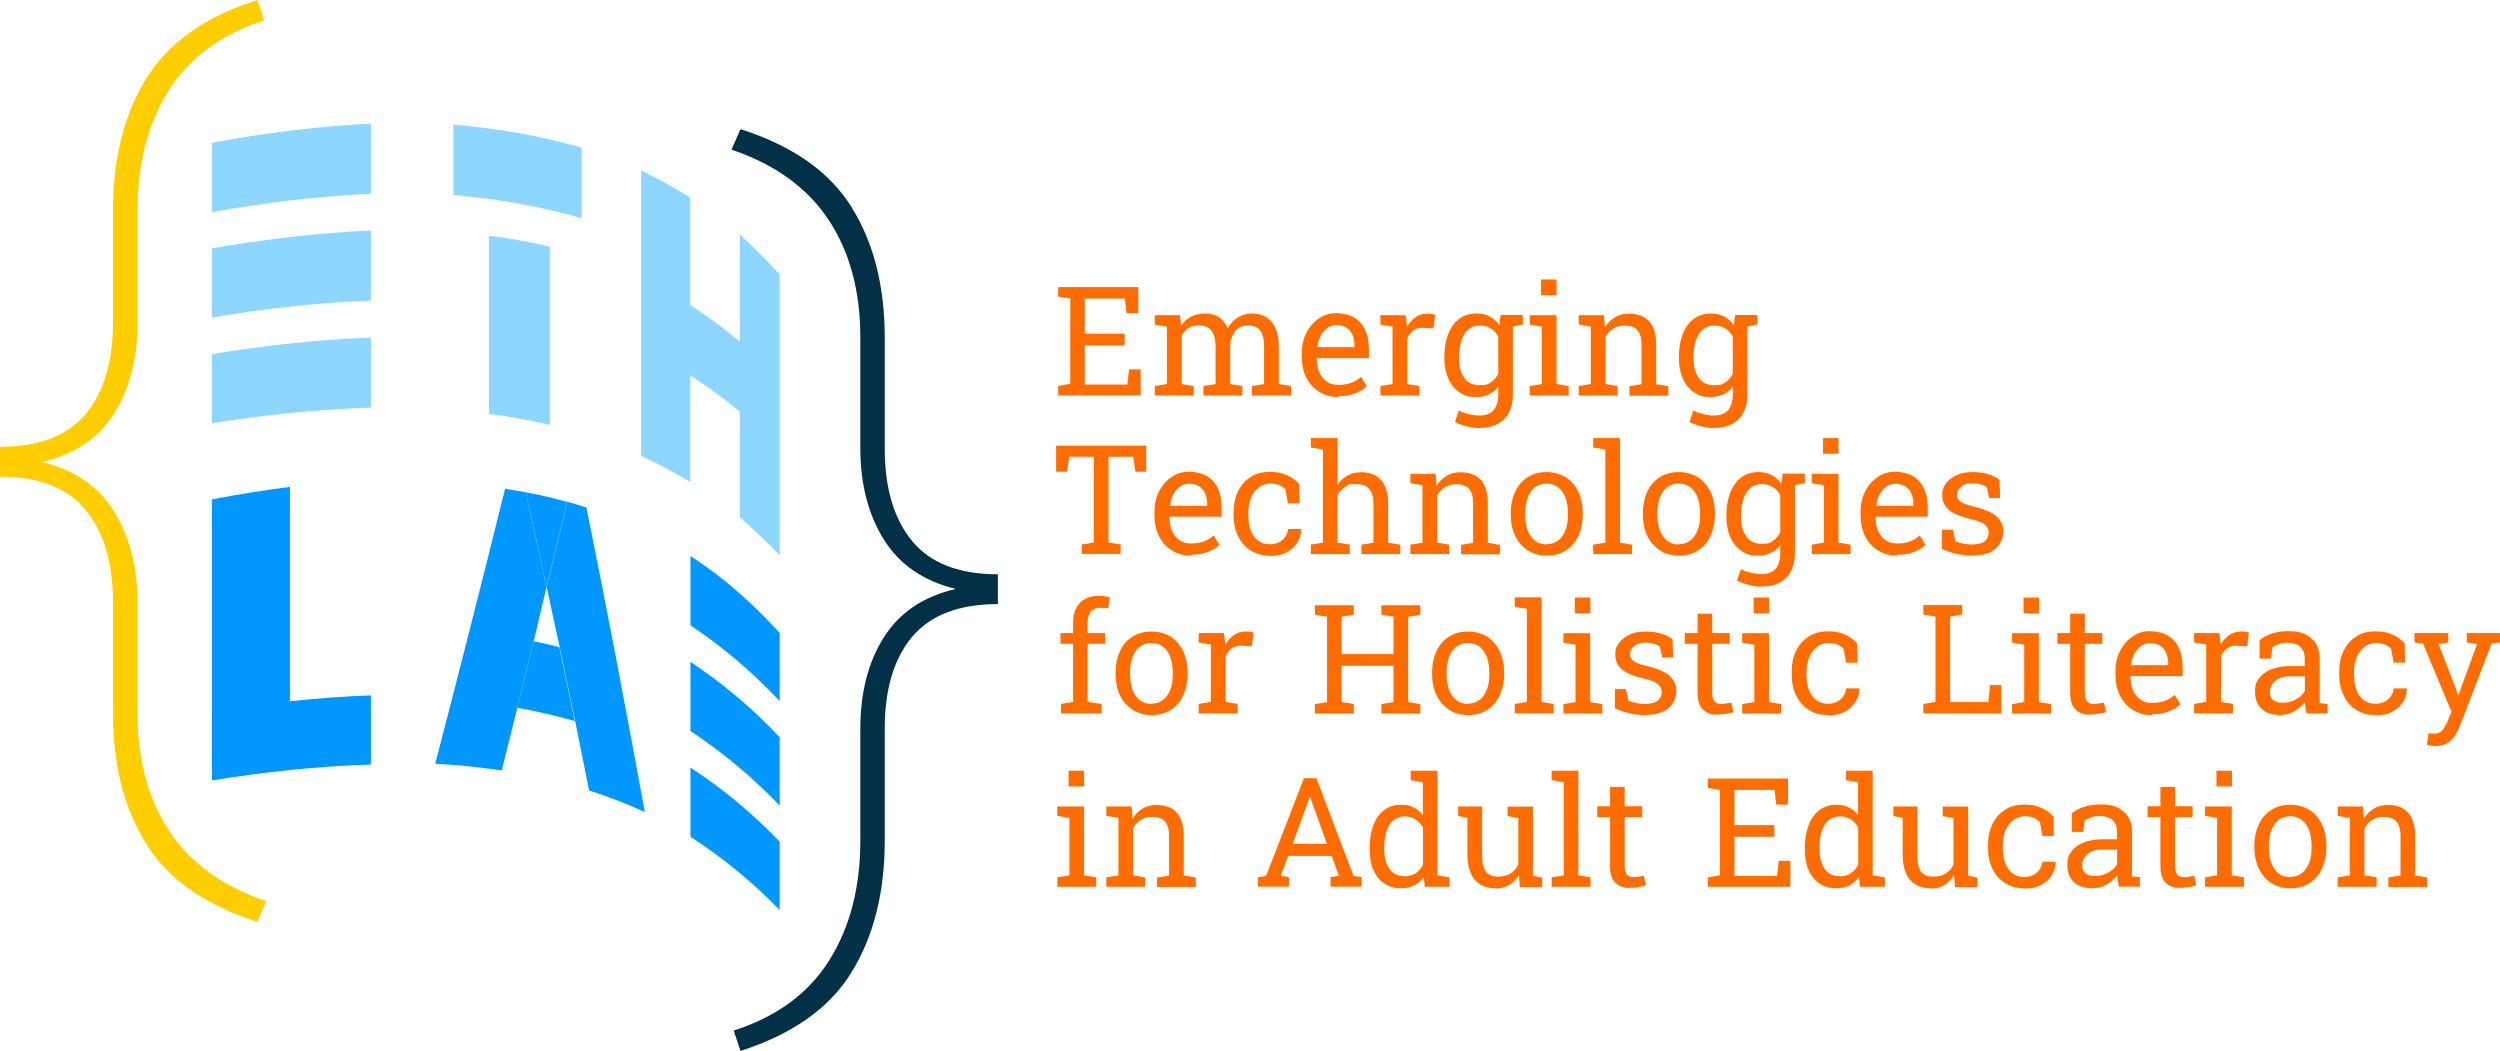 <?xml version="1.0" encoding="UTF-8"?>
<svg id="Layer_2" data-name="Layer 2" xmlns="http://www.w3.org/2000/svg" viewBox="0 0 1484.9 624.2">
  <defs>
    <style>
      .cls-1 {
        fill: #023047;
      }

      .cls-2 {
        fill: #ffce00;
      }

      .cls-3 {
        fill: #ff6d00;
      }

      .cls-4 {
        fill: #8dd6ff;
      }

      .cls-5 {
        fill: #0098ff;
      }
    </style>
  </defs>
  <g id="Layer_1-2" data-name="Layer 1">
    <g>
      <g>
        <g>
          <path class="cls-4" d="M125.9,125.9v-41.1c31.3-5.8,62.6-9.8,94.4-11.4v41.7c-31.8,1.4-63.1,5.3-94.4,10.9Z"/>
          <path class="cls-4" d="M220.3,178.6v-41.7c-31.8,1.4-63.1,5.2-94.4,10.6v41.1c31.3-5.3,62.7-8.9,94.4-10.1Z"/>
          <path class="cls-4" d="M220.3,242.2v-41.7c-31.8,1.2-63.1,4.7-94.4,9.8v41.1c31.4-5,62.7-8.3,94.4-9.3Z"/>
        </g>
        <path class="cls-4" d="M345.5,129.6v-41.9c-25.2-7.2-50.1-11.4-76.2-13.7v41.8c26.1,2.3,51,6.6,76.2,13.8Z"/>
        <path class="cls-4" d="M290.4,245.8c12.2,1.6,24.3,3.8,36.2,6.6v-105.9c-11.9-2.8-24-5-36.2-6.5v105.8Z"/>
        <path class="cls-4" d="M380.8,270.7c10.1,4.8,19.6,9.9,29.2,15.5V117.3c-9.6-5.9-19.1-11.1-29.2-16.1v169.5Z"/>
        <path class="cls-4" d="M439.4,307.2c8.3,7.3,16,14.6,23.7,22.5v-166.8c-7.7-8.3-15.4-16-23.7-23.7v167.9Z"/>
        <path class="cls-4" d="M451.6,255v-41.3c-17.3-16.1-35.3-29.4-55.8-41.1v41.8c20.4,11.6,38.4,24.8,55.8,40.7Z"/>
      </g>
      <g>
        <g>
          <path class="cls-3" d="M669.6,228.3l1-8.9h6.9v15.4h-49v-5.6l7.2-1.2v-50.7l-7.2-1.2v-5.6h47.6v15.5h-7l-1-8.7h-23.8v20.9h23.7v6.9h-23.7v23.3h25.2Z"/>
          <path class="cls-3" d="M701.8,228.1l7.2,1.2v5.6h-23.1v-5.6l7.2-1.2v-34.1l-7.2-1.2v-5.6h15l.6,6.2c1.5-2.3,3.5-4,5.9-5.3,2.4-1.2,5.2-1.9,8.4-1.9s5.9.7,8.2,2.2c2.3,1.5,4,3.7,5.2,6.6,1.5-2.7,3.5-4.9,5.9-6.4,2.5-1.6,5.4-2.4,8.7-2.4,4.9,0,8.8,1.7,11.6,5,2.8,3.3,4.2,8.4,4.2,15.1v21.8l7.2,1.2v5.6h-23.2v-5.6l7.2-1.2v-21.9c0-4.7-.8-8.1-2.4-10-1.6-2-4-2.9-7.2-2.9s-5.5,1.1-7.3,3.2-2.9,4.8-3.2,8.1v23.5l7.2,1.2v5.6h-23.1v-5.6l7.2-1.2v-21.9c0-4.5-.8-7.8-2.5-9.8-1.6-2.1-4.1-3.1-7.2-3.1s-4.8.5-6.5,1.6c-1.7,1.1-3,2.6-3.9,4.6v28.6Z"/>
          <path class="cls-3" d="M795,235.8c-4.4,0-8.2-1-11.5-3.1-3.3-2-5.8-4.8-7.6-8.4-1.8-3.6-2.7-7.7-2.7-12.5v-2c0-4.6.9-8.6,2.8-12.2,1.8-3.6,4.3-6.4,7.4-8.5,3.1-2.1,6.5-3.1,10.2-3.1s7.9.9,10.8,2.6c2.9,1.8,5.1,4.2,6.5,7.4,1.5,3.2,2.2,7,2.2,11.3v5.4h-31v.2c0,3,.5,5.7,1.5,8.1,1,2.4,2.5,4.3,4.4,5.6,1.9,1.4,4.2,2,6.9,2s5.5-.4,7.8-1.3c2.2-.8,4.1-2,5.7-3.5l3.4,5.6c-1.7,1.7-4,3.1-6.8,4.2-2.8,1.1-6.2,1.7-10.1,1.7ZM782.4,206v.2h22.1v-1.1c0-2.3-.4-4.4-1.2-6.2-.8-1.8-2-3.3-3.6-4.3-1.6-1-3.6-1.5-6-1.5s-3.7.6-5.3,1.7c-3.3,2.4-5.3,6.1-5.9,11.3Z"/>
          <path class="cls-3" d="M835.8,228.1l7.2,1.2v5.6h-23.1v-5.6l7.2-1.2v-34.1l-7.2-1.2v-5.6h15l.8,6.1v.8c1.4-2.4,3.1-4.3,5.1-5.7,2-1.4,4.3-2.1,6.8-2.1s1.8,0,2.8.2c1,.2,1.6.3,2.1.5l-1.1,8.1-6.1-.4c-2.3-.1-4.2.4-5.8,1.6-1.6,1.2-2.8,2.8-3.6,4.8v27.1Z"/>
          <path class="cls-3" d="M904.5,187.1v5.6l-5.9,1.3v40.3c0,4.2-.8,7.7-2.3,10.6-1.5,3-3.8,5.3-6.8,6.9-3,1.6-6.6,2.4-10.8,2.4s-4.8-.3-7.4-1c-2.7-.6-5.1-1.5-7.1-2.6l2.3-6.8c1.6.9,3.5,1.6,5.7,2.1,2.2.6,4.4.9,6.4.9,3.9,0,6.8-1.1,8.6-3.3,1.8-2.2,2.7-5.3,2.7-9.3v-4.5c-3.2,4.1-7.6,6.1-13.1,6.1s-7.3-1-10.1-2.9c-2.8-1.9-5-4.6-6.5-8.1-1.5-3.4-2.3-7.5-2.3-12v-.9c0-5.2.8-9.7,2.3-13.5,1.5-3.9,3.7-6.9,6.5-9,2.8-2.1,6.2-3.2,10.2-3.2,5.9,0,10.4,2.3,13.6,6.9l.8-6h13.3ZM889.9,221.9v-22c-1.1-2-2.6-3.7-4.4-4.8-1.8-1.2-3.9-1.8-6.5-1.8s-5.1.8-6.9,2.4-3.2,3.8-4.1,6.6c-.9,2.8-1.4,6-1.4,9.6v.9c0,4.8,1,8.6,3.1,11.6,2,2.9,5.1,4.4,9.3,4.4s4.8-.6,6.6-1.8c1.8-1.2,3.2-2.9,4.4-5.1Z"/>
          <path class="cls-3" d="M924.5,187.1v41l7.2,1.2v5.6h-23.1v-5.6l7.2-1.2v-34.1l-7.2-1.2v-5.6h15.9ZM915.3,175.3v-9.3h9.2v9.3h-9.2Z"/>
          <path class="cls-3" d="M953.6,228.1l7.2,1.2v5.6h-23.1v-5.6l7.2-1.2v-34.1l-7.2-1.2v-5.6h15l.6,7.1c1.6-2.5,3.6-4.5,6-5.9,2.4-1.4,5.2-2.1,8.2-2.1,5.2,0,9.2,1.5,12,4.5,2.8,3,4.2,7.7,4.2,14v23.4l7.2,1.2v5.6h-23.1v-5.6l7.2-1.2v-23.2c0-4.2-.9-7.2-2.5-9-1.7-1.8-4.2-2.6-7.6-2.6s-4.7.6-6.7,1.8c-1.9,1.2-3.5,2.9-4.6,5v28Z"/>
          <path class="cls-3" d="M1043.8,187.1v5.6l-5.9,1.3v40.3c0,4.2-.8,7.7-2.3,10.6-1.5,3-3.8,5.3-6.8,6.9-3,1.6-6.6,2.4-10.8,2.4s-4.8-.3-7.4-1c-2.7-.6-5.1-1.5-7.1-2.6l2.3-6.8c1.6.9,3.5,1.6,5.7,2.1,2.2.6,4.4.9,6.4.9,3.9,0,6.8-1.1,8.6-3.3,1.8-2.2,2.7-5.3,2.7-9.3v-4.5c-3.2,4.1-7.6,6.1-13.1,6.1s-7.3-1-10.1-2.9c-2.8-1.9-5-4.6-6.5-8.1-1.5-3.4-2.3-7.5-2.3-12v-.9c0-5.2.8-9.7,2.3-13.5,1.5-3.9,3.7-6.9,6.5-9,2.8-2.1,6.2-3.2,10.2-3.2,5.9,0,10.4,2.3,13.6,6.9l.8-6h13.3ZM1029.2,221.9v-22c-1.1-2-2.6-3.7-4.4-4.8-1.8-1.2-3.9-1.8-6.5-1.8s-5.1.8-6.9,2.4c-1.8,1.6-3.2,3.8-4.1,6.6s-1.4,6-1.4,9.6v.9c0,4.8,1,8.6,3.1,11.6,2,2.9,5.1,4.4,9.3,4.4s4.8-.6,6.6-1.8c1.8-1.2,3.2-2.9,4.4-5.1Z"/>
        </g>
        <g>
          <path class="cls-3" d="M658.4,271.3v50.9l7.2,1.2v5.6h-23.1v-5.6l7.2-1.2v-50.9h-14.6l-1.3,8.9h-6.5v-15.5h53.5v15.5h-6.4l-1.3-8.9h-14.6Z"/>
          <path class="cls-3" d="M707.5,330c-4.4,0-8.2-1-11.5-3.1-3.3-2-5.8-4.8-7.6-8.4-1.8-3.6-2.7-7.7-2.7-12.5v-2c0-4.6.9-8.6,2.8-12.2,1.8-3.6,4.3-6.4,7.4-8.5,3.1-2.1,6.5-3.1,10.2-3.1s7.9.9,10.8,2.6c2.9,1.8,5.1,4.2,6.5,7.4,1.5,3.2,2.2,7,2.2,11.3v5.4h-31v.2c0,3,.5,5.7,1.5,8.1,1,2.4,2.5,4.3,4.4,5.6,1.9,1.4,4.2,2,6.9,2s5.5-.4,7.8-1.3c2.2-.8,4.1-2,5.7-3.5l3.4,5.6c-1.7,1.7-4,3.1-6.8,4.2-2.8,1.1-6.2,1.7-10.1,1.7ZM694.9,300.2v.2h22.1v-1.1c0-2.3-.4-4.4-1.2-6.2-.8-1.8-2-3.3-3.6-4.3-1.6-1-3.6-1.5-6-1.5s-3.7.6-5.3,1.7c-3.3,2.4-5.3,6.1-5.9,11.3Z"/>
          <path class="cls-3" d="M754.1,330c-4.3,0-8.1-1-11.3-3.1-3.2-2-5.7-4.8-7.4-8.4-1.8-3.6-2.7-7.7-2.7-12.5v-1.9c0-4.6.9-8.7,2.6-12.2,1.7-3.6,4.2-6.4,7.4-8.5,3.2-2.1,7-3.1,11.5-3.1s7.2.6,10.1,1.9c2.9,1.3,5.3,3,7.3,5.2l.2,11.5h-6.8l-1.5-8.3c-1-1-2.2-1.9-3.7-2.5-1.5-.6-3.3-.9-5.3-.9s-4.9.8-6.8,2.3c-2,1.5-3.5,3.6-4.6,6.2-1.1,2.6-1.6,5.4-1.6,8.6v1.9c0,3.4.5,6.5,1.5,9.1,1.1,2.6,2.5,4.5,4.4,5.9,1.9,1.4,4.1,2.1,6.8,2.1s5.4-.8,7.3-2.4c1.9-1.6,3.2-3.8,3.6-6.7h7.8v.3c0,2.7-.8,5.3-2.3,7.7-1.5,2.4-3.6,4.3-6.3,5.8-2.7,1.5-6.1,2.2-10,2.2Z"/>
          <path class="cls-3" d="M794.5,322.3l7.2,1.2v5.6h-23.1v-5.6l7.2-1.2v-55.3l-7.2-1.2v-5.6h15.9v27.5c1.6-2.3,3.6-4.1,6-5.3,2.4-1.3,5.1-1.9,7.9-1.9,5.2,0,9.1,1.5,11.9,4.6,2.8,3.1,4.2,7.8,4.2,14.1v23.1l7.2,1.2v5.6h-23.1v-5.6l7.2-1.2v-23.2c0-7.7-3.4-11.6-10.1-11.6s-4.6.6-6.5,1.7c-2,1.1-3.6,2.7-4.8,4.6v28.5Z"/>
          <path class="cls-3" d="M853.6,322.3l7.2,1.2v5.6h-23.1v-5.6l7.2-1.2v-34.1l-7.2-1.2v-5.6h15l.6,7.1c1.6-2.5,3.6-4.5,6-5.9,2.4-1.4,5.2-2.1,8.2-2.1,5.2,0,9.2,1.5,12,4.5,2.8,3,4.2,7.7,4.2,14v23.4l7.2,1.2v5.6h-23.1v-5.6l7.2-1.2v-23.2c0-4.2-.9-7.2-2.5-9-1.7-1.8-4.2-2.6-7.6-2.6s-4.7.6-6.7,1.8c-1.9,1.2-3.5,2.9-4.6,5v28Z"/>
          <path class="cls-3" d="M918.7,330c-4.4,0-8.2-1.1-11.4-3.2-3.2-2.1-5.7-5-7.4-8.6-1.7-3.6-2.6-7.8-2.6-12.5v-1c0-4.7.9-8.9,2.6-12.6,1.7-3.7,4.2-6.6,7.4-8.6,3.2-2.1,7-3.1,11.3-3.1s8.2,1.1,11.5,3.1c3.2,2.1,5.6,5,7.4,8.6,1.7,3.7,2.6,7.8,2.6,12.6v1c0,4.7-.9,8.9-2.6,12.6-1.7,3.7-4.2,6.5-7.4,8.6-3.2,2.1-7,3.1-11.4,3.1ZM918.7,323.2c2.8,0,5.1-.8,7-2.3,1.8-1.5,3.2-3.6,4.2-6.2,1-2.6,1.4-5.6,1.4-9v-1c0-3.3-.5-6.3-1.4-9-1-2.6-2.4-4.7-4.3-6.2-1.9-1.5-4.2-2.3-7-2.3s-5.1.8-7,2.3c-1.9,1.5-3.3,3.6-4.3,6.3-.9,2.6-1.4,5.6-1.4,9v1c0,3.3.5,6.3,1.4,9,1,2.7,2.4,4.7,4.3,6.3,1.9,1.5,4.3,2.3,7.1,2.3Z"/>
          <path class="cls-3" d="M962.2,260.2v62.1l7.2,1.2v5.6h-23.1v-5.6l7.2-1.2v-55.3l-7.2-1.2v-5.6h15.9Z"/>
          <path class="cls-3" d="M997.2,330c-4.4,0-8.2-1.1-11.4-3.2-3.2-2.1-5.7-5-7.4-8.6-1.7-3.6-2.6-7.8-2.6-12.5v-1c0-4.7.9-8.9,2.6-12.6,1.7-3.7,4.2-6.6,7.4-8.6,3.2-2.1,7-3.1,11.3-3.1s8.2,1.1,11.5,3.1c3.2,2.1,5.6,5,7.4,8.6,1.7,3.7,2.6,7.8,2.6,12.6v1c0,4.7-.9,8.9-2.6,12.6-1.7,3.7-4.2,6.5-7.4,8.6-3.2,2.1-7,3.1-11.4,3.1ZM997.2,323.2c2.8,0,5.1-.8,7-2.3,1.8-1.5,3.2-3.6,4.2-6.2,1-2.6,1.4-5.6,1.4-9v-1c0-3.3-.5-6.3-1.4-9-1-2.6-2.4-4.7-4.3-6.2-1.9-1.5-4.2-2.3-7-2.3s-5.1.8-7,2.3c-1.9,1.5-3.3,3.6-4.3,6.3-.9,2.6-1.4,5.6-1.4,9v1c0,3.3.5,6.3,1.4,9,1,2.7,2.4,4.7,4.3,6.3,1.9,1.5,4.3,2.3,7.1,2.3Z"/>
          <path class="cls-3" d="M1072,281.3v5.6l-5.9,1.3v40.3c0,4.2-.8,7.7-2.3,10.6-1.5,3-3.8,5.3-6.8,6.9-3,1.6-6.6,2.4-10.8,2.4s-4.8-.3-7.4-1c-2.7-.6-5.1-1.5-7.1-2.6l2.3-6.8c1.6.9,3.5,1.6,5.7,2.1,2.2.6,4.4.9,6.4.9,3.9,0,6.8-1.1,8.6-3.3,1.8-2.2,2.7-5.3,2.7-9.3v-4.5c-3.2,4.1-7.6,6.1-13.1,6.1s-7.3-1-10.1-2.9c-2.8-1.9-5-4.6-6.5-8.1-1.5-3.4-2.3-7.5-2.3-12v-.9c0-5.2.8-9.7,2.3-13.5,1.5-3.9,3.7-6.9,6.5-9,2.8-2.1,6.2-3.2,10.2-3.2,5.9,0,10.4,2.3,13.6,6.9l.8-6h13.3ZM1057.4,316.1v-22c-1.1-2-2.6-3.7-4.4-4.8-1.8-1.2-3.9-1.8-6.5-1.8s-5.1.8-6.9,2.4c-1.8,1.6-3.2,3.8-4.1,6.6-.9,2.8-1.4,6-1.4,9.6v.9c0,4.8,1,8.6,3.1,11.6,2,2.9,5.1,4.4,9.3,4.4s4.8-.6,6.6-1.8c1.8-1.2,3.2-2.9,4.4-5.1Z"/>
          <path class="cls-3" d="M1092,281.3v41l7.2,1.2v5.6h-23.1v-5.6l7.2-1.2v-34.1l-7.2-1.2v-5.6h15.9ZM1082.8,269.5v-9.3h9.2v9.3h-9.2Z"/>
          <path class="cls-3" d="M1126.9,330c-4.4,0-8.2-1-11.5-3.1-3.3-2-5.8-4.8-7.6-8.4s-2.7-7.7-2.7-12.5v-2c0-4.6.9-8.6,2.8-12.2,1.8-3.6,4.3-6.4,7.4-8.5,3.1-2.1,6.5-3.1,10.2-3.1s7.9.9,10.8,2.6c2.9,1.8,5.1,4.2,6.5,7.4,1.5,3.2,2.2,7,2.2,11.3v5.4h-31v.2c0,3,.5,5.7,1.5,8.1,1,2.4,2.5,4.3,4.4,5.6,1.9,1.4,4.2,2,6.9,2s5.5-.4,7.8-1.3c2.2-.8,4.1-2,5.7-3.5l3.4,5.6c-1.7,1.7-4,3.1-6.8,4.2-2.8,1.1-6.2,1.7-10.1,1.7ZM1114.4,300.2v.2h22.1v-1.1c0-2.3-.4-4.4-1.2-6.2-.8-1.8-2-3.3-3.6-4.3-1.6-1-3.6-1.5-6-1.5s-3.7.6-5.3,1.7c-3.3,2.4-5.3,6.1-5.9,11.3Z"/>
          <path class="cls-3" d="M1171.3,330c-3.2,0-6.2-.3-9-1-2.8-.6-5.8-1.6-8.9-3v-11.4c0,0,6.5,0,6.5,0l1.6,6.9c3.2,1.3,6.4,1.9,9.8,1.9s6.1-.7,7.6-2c1.5-1.3,2.3-3,2.3-5s-.8-3.5-2.3-4.8c-1.5-1.3-4.3-2.4-8.4-3.3-5.8-1.3-10-3.1-12.8-5.3-2.7-2.2-4.1-5.2-4.1-8.9s.8-4.9,2.2-7c1.5-2,3.6-3.6,6.3-4.9,2.7-1.2,5.8-1.8,9.4-1.8s6.7.4,9.3,1.2c2.6.8,4.8,1.9,6.8,3.3l.4,10.9h-6.5l-1.4-6.4c-2.2-1.6-5-2.4-8.5-2.4s-4.9.6-6.6,1.9c-1.7,1.3-2.6,2.9-2.6,4.8s.3,2.1.8,2.9c.5.9,1.6,1.7,3.2,2.4,1.6.7,3.5,1.3,5.7,1.8,6.7,1.6,11.3,3.6,13.9,6,2.6,2.4,3.9,5.4,3.9,8.9s-1.5,7.4-4.5,10.1c-3,2.7-7.7,4.1-14.1,4.1Z"/>
        </g>
        <g>
          <path class="cls-3" d="M646.1,416.9l8.2,1.2v5.6h-24.1v-5.6l7.2-1.2v-34.5h-7.5v-6.4h7.5v-6.1c0-5.1,1.3-9,4-11.8,2.7-2.8,6.4-4.2,11.1-4.2s2.1,0,3.2.2c1.2.2,2.4.4,3.6.7l-1.1,6.6c-.5-.1-1.2-.2-2.2-.3-.9,0-1.7-.1-2.5-.1-5,0-7.5,3-7.5,8.9v6.1h10.4v6.4h-10.4v34.5Z"/>
          <path class="cls-3" d="M684,424.7c-4.4,0-8.2-1.1-11.4-3.2-3.2-2.1-5.7-5-7.4-8.6-1.7-3.6-2.6-7.8-2.6-12.5v-1c0-4.7.9-8.9,2.6-12.6,1.7-3.7,4.2-6.6,7.4-8.6,3.2-2.1,7-3.1,11.3-3.1s8.2,1.1,11.5,3.1c3.2,2.1,5.6,5,7.4,8.6,1.7,3.7,2.6,7.8,2.6,12.6v1c0,4.7-.9,8.9-2.6,12.6-1.7,3.7-4.2,6.5-7.4,8.6-3.2,2.1-7,3.1-11.4,3.1ZM684,417.9c2.8,0,5.1-.8,7-2.3,1.8-1.5,3.2-3.6,4.2-6.2,1-2.6,1.4-5.6,1.4-9v-1c0-3.3-.5-6.3-1.4-9-1-2.6-2.4-4.7-4.3-6.2-1.9-1.5-4.2-2.3-7-2.3s-5.1.8-7,2.3c-1.9,1.5-3.3,3.6-4.3,6.3-.9,2.6-1.4,5.6-1.4,9v1c0,3.3.5,6.3,1.4,9,1,2.7,2.4,4.7,4.3,6.3,1.9,1.5,4.3,2.3,7.1,2.3Z"/>
          <path class="cls-3" d="M727.9,416.9l7.2,1.2v5.6h-23.1v-5.6l7.2-1.2v-34.1l-7.2-1.2v-5.6h15l.8,6.1v.8c1.4-2.4,3.1-4.3,5.1-5.7,2-1.4,4.3-2.1,6.8-2.1s1.8,0,2.8.2c1,.2,1.6.3,2.1.5l-1.1,8.1-6.1-.4c-2.3-.1-4.2.4-5.8,1.6-1.6,1.2-2.8,2.8-3.6,4.8v27.1Z"/>
          <path class="cls-3" d="M796.9,395.4v21.6l7.2,1.2v5.6h-23.1v-5.6l7.2-1.2v-50.7l-7.2-1.2v-5.6h23.1v5.6l-7.2,1.2v22.2h30.8v-22.2l-7.2-1.2v-5.6h23.1v5.6l-7.2,1.2v50.7l7.2,1.2v5.6h-23.1v-5.6l7.2-1.2v-21.6h-30.8Z"/>
          <path class="cls-3" d="M872,424.7c-4.4,0-8.2-1.1-11.4-3.2-3.2-2.1-5.7-5-7.4-8.6-1.7-3.6-2.6-7.8-2.6-12.5v-1c0-4.7.9-8.9,2.6-12.6,1.7-3.7,4.2-6.6,7.4-8.6,3.2-2.1,7-3.1,11.3-3.1s8.2,1.1,11.5,3.1c3.2,2.1,5.6,5,7.4,8.6,1.7,3.7,2.6,7.8,2.6,12.6v1c0,4.7-.9,8.9-2.6,12.6-1.7,3.7-4.2,6.5-7.4,8.6-3.2,2.1-7,3.1-11.4,3.1ZM872,417.9c2.8,0,5.1-.8,7-2.3,1.8-1.5,3.2-3.6,4.2-6.2,1-2.6,1.4-5.6,1.4-9v-1c0-3.3-.5-6.3-1.4-9-1-2.6-2.4-4.7-4.3-6.2-1.9-1.5-4.2-2.3-7-2.3s-5.1.8-7,2.3c-1.9,1.5-3.3,3.6-4.3,6.3-.9,2.6-1.4,5.6-1.4,9v1c0,3.3.5,6.3,1.4,9,1,2.7,2.4,4.7,4.3,6.3,1.9,1.5,4.3,2.3,7.1,2.3Z"/>
          <path class="cls-3" d="M915.6,354.8v62.1l7.2,1.2v5.6h-23.1v-5.6l7.2-1.2v-55.3l-7.2-1.2v-5.6h15.9Z"/>
          <path class="cls-3" d="M944.5,376v41l7.2,1.2v5.6h-23.1v-5.6l7.2-1.2v-34.1l-7.2-1.2v-5.6h15.9ZM935.4,364.2v-9.3h9.2v9.3h-9.2Z"/>
          <path class="cls-3" d="M977.1,424.7c-3.2,0-6.2-.3-9-1-2.8-.6-5.8-1.6-8.9-3v-11.4c0,0,6.5,0,6.5,0l1.6,6.9c3.2,1.3,6.4,1.9,9.8,1.9s6.1-.7,7.6-2c1.5-1.3,2.3-3,2.3-5s-.8-3.5-2.3-4.8c-1.5-1.3-4.3-2.4-8.4-3.3-5.8-1.3-10-3.1-12.8-5.3-2.7-2.2-4.1-5.2-4.1-8.9s.8-4.9,2.2-7c1.5-2,3.6-3.6,6.3-4.9,2.7-1.2,5.8-1.8,9.4-1.8s6.7.4,9.3,1.2c2.6.8,4.8,1.9,6.8,3.3l.4,10.9h-6.5l-1.4-6.4c-2.2-1.6-5-2.4-8.5-2.4s-4.9.6-6.6,1.9c-1.7,1.3-2.6,2.9-2.6,4.8s.3,2.1.8,2.9c.5.9,1.6,1.7,3.2,2.4,1.6.7,3.5,1.3,5.7,1.8,6.7,1.6,11.3,3.6,13.9,6,2.6,2.4,3.9,5.4,3.9,8.9s-1.5,7.4-4.5,10.1c-3,2.7-7.7,4.1-14.1,4.1Z"/>
          <path class="cls-3" d="M1019.8,424.5c-3.5,0-6.3-1.1-8.4-3.1-2.1-2.1-3.1-5.4-3.1-10v-29h-7.6v-6.4h7.6v-11.5h8.7v11.5h10.4v6.4h-10.4v29c0,2.3.5,4,1.3,5.1.9,1.1,2.2,1.6,3.7,1.6s2.2,0,3.4-.3c1.3-.2,2.3-.4,3-.5l1.2,5.7c-1.3.4-2.8.7-4.7,1-1.8.3-3.6.4-5.2.4Z"/>
          <path class="cls-3" d="M1050.7,376v41l7.2,1.2v5.6h-23.1v-5.6l7.2-1.2v-34.1l-7.2-1.2v-5.6h15.9ZM1041.6,364.2v-9.3h9.2v9.3h-9.2Z"/>
          <path class="cls-3" d="M1085.6,424.7c-4.3,0-8.1-1-11.3-3.1-3.2-2-5.7-4.8-7.4-8.4-1.8-3.6-2.7-7.7-2.7-12.5v-1.9c0-4.6.9-8.7,2.6-12.2,1.7-3.6,4.2-6.4,7.4-8.5,3.2-2.1,7-3.1,11.5-3.1s7.2.6,10.1,1.9c2.9,1.3,5.3,3,7.3,5.2l.2,11.5h-6.8l-1.5-8.3c-1-1-2.2-1.9-3.7-2.5-1.5-.6-3.3-.9-5.3-.9s-4.9.8-6.8,2.3c-2,1.5-3.5,3.6-4.6,6.2-1.1,2.6-1.6,5.4-1.6,8.6v1.9c0,3.4.5,6.5,1.5,9.1,1.1,2.6,2.5,4.5,4.4,5.9,1.9,1.4,4.1,2.1,6.8,2.1s5.4-.8,7.3-2.4c1.9-1.6,3.2-3.8,3.6-6.7h7.8v.3c0,2.7-.8,5.3-2.3,7.7-1.5,2.4-3.6,4.3-6.3,5.8-2.7,1.5-6.1,2.2-10,2.2Z"/>
          <path class="cls-3" d="M1181,417.1l1-10.2h6.7v16.8h-46.3v-5.6l7.2-1.2v-50.7l-7.2-1.2v-5.6h23.1v5.6l-7.2,1.2v50.8h22.7Z"/>
          <path class="cls-3" d="M1211,376v41l7.2,1.2v5.6h-23.1v-5.6l7.2-1.2v-34.1l-7.2-1.2v-5.6h15.9ZM1201.9,364.2v-9.3h9.2v9.3h-9.2Z"/>
          <path class="cls-3" d="M1241.1,424.5c-3.5,0-6.3-1.1-8.4-3.1-2.1-2.1-3.1-5.4-3.1-10v-29h-7.6v-6.4h7.6v-11.5h8.7v11.5h10.4v6.4h-10.4v29c0,2.3.5,4,1.3,5.1.9,1.1,2.2,1.6,3.7,1.6s2.2,0,3.4-.3c1.3-.2,2.3-.4,3-.5l1.2,5.7c-1.3.4-2.8.7-4.7,1-1.8.3-3.6.4-5.2.4Z"/>
          <path class="cls-3" d="M1278.3,424.7c-4.4,0-8.2-1-11.5-3.1-3.3-2-5.8-4.8-7.6-8.4s-2.7-7.7-2.7-12.5v-2c0-4.6.9-8.6,2.8-12.2,1.8-3.6,4.3-6.4,7.4-8.5,3.1-2.1,6.5-3.1,10.2-3.1s7.9.9,10.8,2.6c2.9,1.8,5.1,4.2,6.5,7.4,1.5,3.2,2.2,7,2.2,11.3v5.4h-31v.2c0,3,.5,5.7,1.5,8.1,1,2.4,2.5,4.3,4.4,5.6,1.9,1.4,4.2,2,6.9,2s5.5-.4,7.8-1.3c2.2-.8,4.1-2,5.7-3.5l3.4,5.6c-1.7,1.7-4,3.1-6.8,4.2-2.8,1.1-6.2,1.7-10.1,1.7ZM1265.7,394.9v.2h22.1v-1.1c0-2.3-.4-4.4-1.2-6.2-.8-1.8-2-3.3-3.6-4.3-1.6-1-3.6-1.5-6-1.5s-3.7.6-5.3,1.7c-3.3,2.4-5.3,6.1-5.9,11.3Z"/>
          <path class="cls-3" d="M1319.1,416.9l7.2,1.2v5.6h-23.1v-5.6l7.2-1.2v-34.1l-7.2-1.2v-5.6h15l.8,6.1v.8c1.4-2.4,3.1-4.3,5.1-5.7,2-1.4,4.3-2.1,6.8-2.1s1.8,0,2.8.2c1,.2,1.6.3,2.1.5l-1.1,8.1-6.1-.4c-2.3-.1-4.2.4-5.8,1.6-1.6,1.2-2.8,2.8-3.6,4.8v27.1Z"/>
          <path class="cls-3" d="M1354.7,424.7c-5,0-8.8-1.2-11.4-3.7-2.6-2.4-3.9-5.8-3.9-10.3s.9-5.7,2.5-7.9c1.6-2.3,4-4,7.2-5.3,3.2-1.2,6.9-1.9,11.3-1.9h8.5v-4.7c0-2.9-.9-5.1-2.6-6.7-1.8-1.6-4.2-2.4-7.4-2.4s-3.7.2-5.2.7c-1.5.5-2.8,1.1-4,2l-.9,6.7h-6.7v-11c4.3-3.5,10-5.3,17-5.3s10.4,1.4,13.7,4.2c3.3,2.8,5,6.7,5,11.9v23c0,.6,0,1.2,0,1.8,0,.6,0,1.2,0,1.8l4.7.5v5.6h-12.5c-.5-2.4-.8-4.6-1-6.6-1.7,2.1-3.8,3.9-6.3,5.4-2.5,1.4-5.2,2.1-8,2.1ZM1356,417.4c2.9,0,5.5-.7,7.9-2.1,2.4-1.4,4.1-3.1,5.1-5v-8.6h-8.8c-4,0-7,1-9,2.9-2,1.9-3,4.1-3,6.4,0,4.3,2.6,6.4,7.8,6.4Z"/>
          <path class="cls-3" d="M1410.8,424.7c-4.3,0-8.1-1-11.3-3.1-3.2-2-5.7-4.8-7.4-8.4-1.8-3.6-2.7-7.7-2.7-12.5v-1.9c0-4.6.9-8.7,2.6-12.2,1.7-3.6,4.2-6.4,7.4-8.5,3.2-2.1,7-3.1,11.5-3.1s7.2.6,10.1,1.9c2.9,1.3,5.3,3,7.3,5.2l.2,11.5h-6.8l-1.5-8.3c-1-1-2.2-1.9-3.7-2.5-1.5-.6-3.3-.9-5.3-.9s-4.9.8-6.8,2.3c-2,1.5-3.5,3.6-4.6,6.2-1.1,2.6-1.6,5.4-1.6,8.6v1.9c0,3.4.5,6.5,1.5,9.1,1.1,2.6,2.5,4.5,4.4,5.9,1.9,1.4,4.1,2.1,6.8,2.1s5.4-.8,7.3-2.4c1.9-1.6,3.2-3.8,3.6-6.7h7.8v.3c0,2.7-.8,5.3-2.3,7.7-1.5,2.4-3.6,4.3-6.3,5.8-2.7,1.5-6.1,2.2-10,2.2Z"/>
          <path class="cls-3" d="M1446.7,443.1c-.7,0-1.6,0-2.7-.2-1.1-.2-1.9-.3-2.5-.5l.9-6.9c.5,0,1.2.1,2.1.2.9,0,1.5,0,1.8,0,1.8,0,3.3-.7,4.5-2.1,1.1-1.4,2.2-3.3,3.2-5.8l2.1-5-16.9-40.5-5.1-.7v-5.6h20.1v5.6l-5.8.9,9.3,23.9,2.3,6.2h.3l11-30.1-6.1-.9v-5.6h19.7v5.6l-5,.7-18.8,48.8c-.9,2.3-2,4.4-3.2,6.2-1.3,1.8-2.8,3.2-4.6,4.2-1.8,1-4,1.6-6.6,1.6Z"/>
        </g>
        <g>
          <path class="cls-3" d="M643.9,478.9v41l7.2,1.2v5.6h-23.1v-5.6l7.2-1.2v-34.1l-7.2-1.2v-5.6h15.9ZM634.7,467.1v-9.3h9.2v9.3h-9.2Z"/>
          <path class="cls-3" d="M673,519.9l7.2,1.2v5.6h-23.1v-5.6l7.2-1.2v-34.1l-7.2-1.2v-5.6h15l.6,7.1c1.6-2.5,3.6-4.5,6-5.9,2.4-1.4,5.2-2.1,8.2-2.1,5.2,0,9.2,1.5,12,4.5,2.8,3,4.2,7.7,4.2,14v23.4l7.2,1.2v5.6h-23.1v-5.6l7.2-1.2v-23.2c0-4.2-.9-7.2-2.5-9-1.7-1.8-4.2-2.6-7.6-2.6s-4.7.6-6.7,1.8c-1.9,1.2-3.5,2.9-4.6,5v28Z"/>
          <path class="cls-3" d="M765.1,508.4l-4.4,11.8,4.9.8v5.6h-18.4v-5.6l4.8-.7,22.5-58.1h7.4l22.1,58.1,4.8.7v5.6h-18.5v-5.6l4.9-.8-4.2-11.8h-25.8ZM778.8,475l-.5-1.5h-.3l-.6,1.5-9.6,26.2h20.4l-9.5-26.2Z"/>
          <path class="cls-3" d="M832.1,527.6c-3.9,0-7.2-1-10-2.9-2.8-1.9-4.9-4.6-6.4-8-1.5-3.4-2.2-7.5-2.2-12.1v-.9c0-5.1.7-9.6,2.2-13.5,1.5-3.9,3.6-6.9,6.4-9,2.8-2.1,6.1-3.2,10-3.2s5.3.5,7.5,1.6c2.2,1,4,2.5,5.5,4.5v-19.5l-7.2-1.2v-5.6h15.9v62.1l7.2,1.2v5.6h-14.7l-.7-5.7c-3.2,4.4-7.7,6.6-13.6,6.6ZM834.3,520.5c2.6,0,4.8-.6,6.5-1.8,1.8-1.2,3.2-2.8,4.4-5v-22.2c-1.1-2-2.6-3.6-4.4-4.8-1.8-1.2-3.9-1.8-6.4-1.8s-5,.8-6.9,2.3c-1.8,1.6-3.1,3.8-4,6.6-.9,2.8-1.3,6-1.3,9.7v.9c0,4.8,1,8.6,3,11.6,2,2.9,5,4.4,9.2,4.4Z"/>
          <path class="cls-3" d="M888.1,527.6c-5.2,0-9.2-1.7-12.1-5-2.9-3.3-4.4-8.5-4.4-15.5v-21.3l-5.5-1.2v-5.6h14.2v28.3c0,5.1.8,8.6,2.3,10.5,1.5,1.9,3.8,2.9,7,2.9s5.6-.6,7.6-1.9c2-1.2,3.5-3,4.6-5.3v-27.6l-6.4-1.2v-5.6h15.1v41l5.5,1.2v5.6h-13.3l-.6-7.1c-1.5,2.6-3.4,4.5-5.8,5.9-2.4,1.4-5.1,2.1-8.2,2.1Z"/>
          <path class="cls-3" d="M937.5,457.8v62.1l7.2,1.2v5.6h-23.1v-5.6l7.2-1.2v-55.3l-7.2-1.2v-5.6h15.9Z"/>
          <path class="cls-3" d="M967.8,527.4c-3.5,0-6.3-1.1-8.4-3.1-2.1-2.1-3.1-5.4-3.1-10v-29h-7.6v-6.4h7.6v-11.5h8.7v11.5h10.4v6.4h-10.4v29c0,2.3.5,4,1.3,5.1.9,1.1,2.2,1.6,3.7,1.6s2.2,0,3.4-.3c1.3-.2,2.3-.4,3-.5l1.2,5.7c-1.3.4-2.8.7-4.7,1-1.8.3-3.6.4-5.2.4Z"/>
          <path class="cls-3" d="M1055.5,520.2l1-8.9h6.9v15.4h-49v-5.6l7.2-1.2v-50.7l-7.2-1.2v-5.6h47.6v15.5h-7l-1-8.7h-23.8v20.9h23.7v6.9h-23.7v23.3h25.2Z"/>
          <path class="cls-3" d="M1090.6,527.6c-3.9,0-7.2-1-10-2.9-2.8-1.9-4.9-4.6-6.4-8-1.5-3.4-2.2-7.5-2.2-12.1v-.9c0-5.1.7-9.6,2.2-13.5,1.5-3.9,3.6-6.9,6.4-9,2.8-2.1,6.1-3.2,10-3.2s5.3.5,7.5,1.6c2.2,1,4,2.5,5.5,4.5v-19.5l-7.2-1.2v-5.6h15.9v62.1l7.2,1.2v5.6h-14.7l-.7-5.7c-3.2,4.4-7.7,6.6-13.6,6.6ZM1092.8,520.5c2.6,0,4.8-.6,6.5-1.8,1.8-1.2,3.2-2.8,4.4-5v-22.2c-1.1-2-2.6-3.6-4.4-4.8-1.8-1.2-3.9-1.8-6.4-1.8s-5,.8-6.9,2.3c-1.8,1.6-3.1,3.8-4,6.6-.9,2.8-1.3,6-1.3,9.7v.9c0,4.8,1,8.6,3,11.6,2,2.9,5,4.4,9.2,4.4Z"/>
          <path class="cls-3" d="M1146.6,527.6c-5.2,0-9.2-1.7-12.1-5-2.9-3.3-4.4-8.5-4.4-15.5v-21.3l-5.5-1.2v-5.6h14.2v28.3c0,5.1.8,8.6,2.3,10.5,1.5,1.9,3.8,2.9,7,2.9s5.6-.6,7.6-1.9c2-1.2,3.5-3,4.6-5.3v-27.6l-6.4-1.2v-5.6h15.1v41l5.5,1.2v5.6h-13.3l-.6-7.1c-1.5,2.6-3.4,4.5-5.8,5.9-2.4,1.4-5.1,2.1-8.2,2.1Z"/>
          <path class="cls-3" d="M1202.2,527.6c-4.3,0-8.1-1-11.3-3.1-3.2-2-5.7-4.8-7.4-8.4-1.8-3.6-2.7-7.7-2.7-12.5v-1.9c0-4.6.9-8.7,2.6-12.2,1.7-3.6,4.2-6.4,7.4-8.5,3.2-2.1,7-3.1,11.5-3.1s7.2.6,10.1,1.9c2.9,1.3,5.3,3,7.3,5.2l.2,11.5h-6.8l-1.5-8.3c-1-1-2.2-1.9-3.7-2.5-1.5-.6-3.3-.9-5.3-.9s-4.9.8-6.8,2.3c-2,1.5-3.5,3.6-4.6,6.2-1.1,2.6-1.6,5.4-1.6,8.6v1.9c0,3.4.5,6.5,1.5,9.1,1.1,2.6,2.5,4.5,4.4,5.9,1.9,1.4,4.1,2.1,6.8,2.1s5.4-.8,7.3-2.4c1.9-1.6,3.2-3.8,3.6-6.7h7.8v.3c0,2.7-.8,5.3-2.3,7.7-1.5,2.4-3.6,4.3-6.3,5.8-2.7,1.5-6.1,2.2-10,2.2Z"/>
          <path class="cls-3" d="M1243.2,527.6c-5,0-8.8-1.2-11.4-3.7-2.6-2.4-3.9-5.8-3.9-10.3s.9-5.7,2.5-7.9c1.6-2.3,4-4,7.2-5.3,3.2-1.2,6.9-1.9,11.3-1.9h8.5v-4.7c0-2.9-.9-5.1-2.6-6.7-1.8-1.6-4.2-2.4-7.4-2.4s-3.7.2-5.2.7c-1.5.5-2.8,1.1-4,2l-.9,6.7h-6.7v-11c4.3-3.5,10-5.3,17-5.3s10.4,1.4,13.7,4.2c3.3,2.8,5,6.7,5,11.9v23c0,.6,0,1.2,0,1.8,0,.6,0,1.2,0,1.8l4.7.5v5.6h-12.5c-.5-2.4-.8-4.6-1-6.6-1.7,2.1-3.8,3.9-6.3,5.4-2.5,1.4-5.2,2.1-8,2.1ZM1244.5,520.3c2.9,0,5.5-.7,7.9-2.1,2.4-1.4,4.1-3.1,5.1-5v-8.6h-8.8c-4,0-7,1-9,2.9-2,1.9-3,4.1-3,6.4,0,4.3,2.6,6.4,7.8,6.4Z"/>
          <path class="cls-3" d="M1294.7,527.4c-3.5,0-6.3-1.1-8.4-3.1-2.1-2.1-3.1-5.4-3.1-10v-29h-7.6v-6.4h7.6v-11.5h8.7v11.5h10.4v6.4h-10.4v29c0,2.3.5,4,1.3,5.1.9,1.1,2.2,1.6,3.7,1.6s2.2,0,3.4-.3c1.3-.2,2.3-.4,3-.5l1.2,5.7c-1.3.4-2.8.7-4.7,1-1.8.3-3.6.4-5.2.4Z"/>
          <path class="cls-3" d="M1325.6,478.9v41l7.2,1.2v5.6h-23.1v-5.6l7.2-1.2v-34.1l-7.2-1.2v-5.6h15.9ZM1316.5,467.1v-9.3h9.2v9.3h-9.2Z"/>
          <path class="cls-3" d="M1360.4,527.6c-4.4,0-8.2-1.1-11.4-3.2-3.2-2.1-5.7-5-7.4-8.6-1.7-3.6-2.6-7.8-2.6-12.5v-1c0-4.7.9-8.9,2.6-12.6,1.7-3.7,4.2-6.6,7.4-8.6,3.2-2.1,7-3.1,11.3-3.1s8.2,1.1,11.5,3.1c3.2,2.1,5.6,5,7.4,8.6,1.7,3.7,2.6,7.8,2.6,12.6v1c0,4.7-.9,8.9-2.6,12.6-1.7,3.7-4.2,6.5-7.4,8.6-3.2,2.1-7,3.1-11.4,3.1ZM1360.4,520.8c2.8,0,5.1-.8,7-2.3,1.8-1.5,3.2-3.6,4.2-6.2,1-2.6,1.4-5.6,1.4-9v-1c0-3.3-.5-6.3-1.4-9-1-2.6-2.4-4.7-4.3-6.2-1.9-1.5-4.2-2.3-7-2.3s-5.1.8-7,2.3c-1.9,1.5-3.3,3.6-4.3,6.3-.9,2.6-1.4,5.6-1.4,9v1c0,3.3.5,6.3,1.4,9,1,2.7,2.4,4.7,4.3,6.3,1.9,1.5,4.3,2.3,7.1,2.3Z"/>
          <path class="cls-3" d="M1404.4,519.9l7.2,1.2v5.6h-23.1v-5.6l7.2-1.2v-34.1l-7.2-1.2v-5.6h15l.6,7.1c1.6-2.5,3.6-4.5,6-5.9,2.4-1.4,5.2-2.1,8.2-2.1,5.2,0,9.2,1.5,12,4.5,2.8,3,4.2,7.7,4.2,14v23.4l7.2,1.2v5.6h-23.1v-5.6l7.2-1.2v-23.2c0-4.2-.9-7.2-2.5-9-1.7-1.8-4.2-2.6-7.6-2.6s-4.7.6-6.7,1.8c-1.9,1.2-3.5,2.9-4.6,5v28Z"/>
        </g>
      </g>
      <g>
        <g>
          <path class="cls-5" d="M463.1,416.5v-40.6c-16-17.4-33.1-32.9-53-45.6v41.1c19.7,13.2,36.8,27.8,53,45.1Z"/>
          <path class="cls-5" d="M463.1,478.5v-40.6c-16.2-17.2-33.4-31.7-53-44.8v41.1c19.6,13,36.7,27.3,53,44.3Z"/>
          <path class="cls-5" d="M463.1,540.5v-40.6c-16.3-16.9-33.4-31.2-53-44v41.1c19.6,12.7,36.7,26.8,53,43.5Z"/>
        </g>
        <g>
          <path class="cls-5" d="M125.9,463.4c15.4-2.5,30.8-4.7,46.3-6.3v-167.9c-15.5,1.9-31,4.5-46.3,7.4v166.8Z"/>
          <path class="cls-5" d="M220.3,454.1v-41.1c-31.8,1.2-63.1,4.7-94.4,9.8v40.6c31.4-5,62.7-8.3,94.4-9.3Z"/>
        </g>
        <g>
          <path class="cls-5" d="M312.3,292.4c-4.8-.9-7.3-1.3-12.3-2.1-13.5,54.5-27.3,108.9-41.5,163.3,13.2.7,26.4,2.1,39.5,4,3.1-12.4,6.2-24.8,9.3-37.2,3.2-13.2,6.5-26.3,9.7-39.5,2.5-10.7,5.1-21.4,7.6-32.1-4.1-18.8-8.2-37.6-12.3-56.4Z"/>
          <path class="cls-5" d="M312.3,292.4c4.2,18.8,8.3,37.6,12.3,56.4,4.1-16.9,8.2-33.8,12.2-50.7-9.6-2.6-14.5-3.8-24.5-5.7Z"/>
          <path class="cls-5" d="M348.2,301.4c-4.5-1.4-6.7-2.1-11.3-3.4-4,16.9-8.1,33.8-12.2,50.7,2.6,11.9,5.1,23.7,7.7,35.6,3.1,14.6,6.1,29.2,9.2,43.9,2.8,13.8,5.5,27.5,8.3,41.3,11.3,3.6,22.3,7.9,33.1,12.8-11-60.4-22.5-120.7-34.7-180.9Z"/>
          <path class="cls-5" d="M332.3,384.4c-6-1.5-9.1-2.3-15.3-3.5-3.2,13.2-6.4,26.4-9.7,39.5,11.5,2,22.9,4.7,34.1,7.9-3-14.6-6.1-29.3-9.2-43.9Z"/>
        </g>
      </g>
      <path class="cls-2" d="M158.2,535.1l-5.4,12.4c-31-9.9-53-25.3-66.1-46.5-13.1-21.1-19.6-46.9-19.6-77.4v-65.8c0-23.6-5.5-42-16.4-55.1-10.9-13.1-27.8-19.6-50.8-19.6v-17.7c22.9,0,39.8-6.4,50.8-19.3,10.9-12.9,16.4-31.2,16.4-54.8v-66.4c0-30.6,6.5-56.6,19.6-78C99.8,25.5,121.9,9.8,152.9,0l4,12.1c-25.6,8.2-44.6,22.2-56.8,41.8-12.3,19.6-18.4,43.3-18.4,71.1v66.4c0,21.5-4.7,39.6-14,54.3-9.3,14.7-23.6,24.3-42.7,28.7,19.2,4.7,33.4,14.4,42.7,29.3,9.3,14.9,14,33,14,54.3v65.8c0,27.6,6.3,50.9,18.9,69.9,12.6,19,31.8,32.9,57.6,41.6Z"/>
      <path class="cls-1" d="M434.4,89.1l5.4-12.4c31,9.9,53,25.3,66.1,46.5,13.1,21.1,19.6,46.9,19.6,77.4v65.8c0,23.6,5.5,42,16.4,55.1,10.9,13.1,27.8,19.6,50.8,19.6v17.7c-22.9,0-39.8,6.4-50.8,19.3-10.9,12.9-16.4,31.2-16.4,54.8v66.4c0,30.6-6.5,56.6-19.6,78-13.1,21.4-35.1,37-66.1,46.9l-4-12.1c25.6-8.2,44.6-22.2,56.8-41.8,12.3-19.6,18.4-43.3,18.4-71.1v-66.4c0-21.5,4.7-39.6,14-54.3,9.3-14.7,23.6-24.3,42.7-28.7-19.2-4.7-33.4-14.4-42.7-29.3-9.3-14.9-14-33-14-54.3v-65.8c0-27.6-6.3-50.9-18.9-69.9-12.6-19-31.8-32.9-57.6-41.6Z"/>
    </g>
  </g>
</svg>